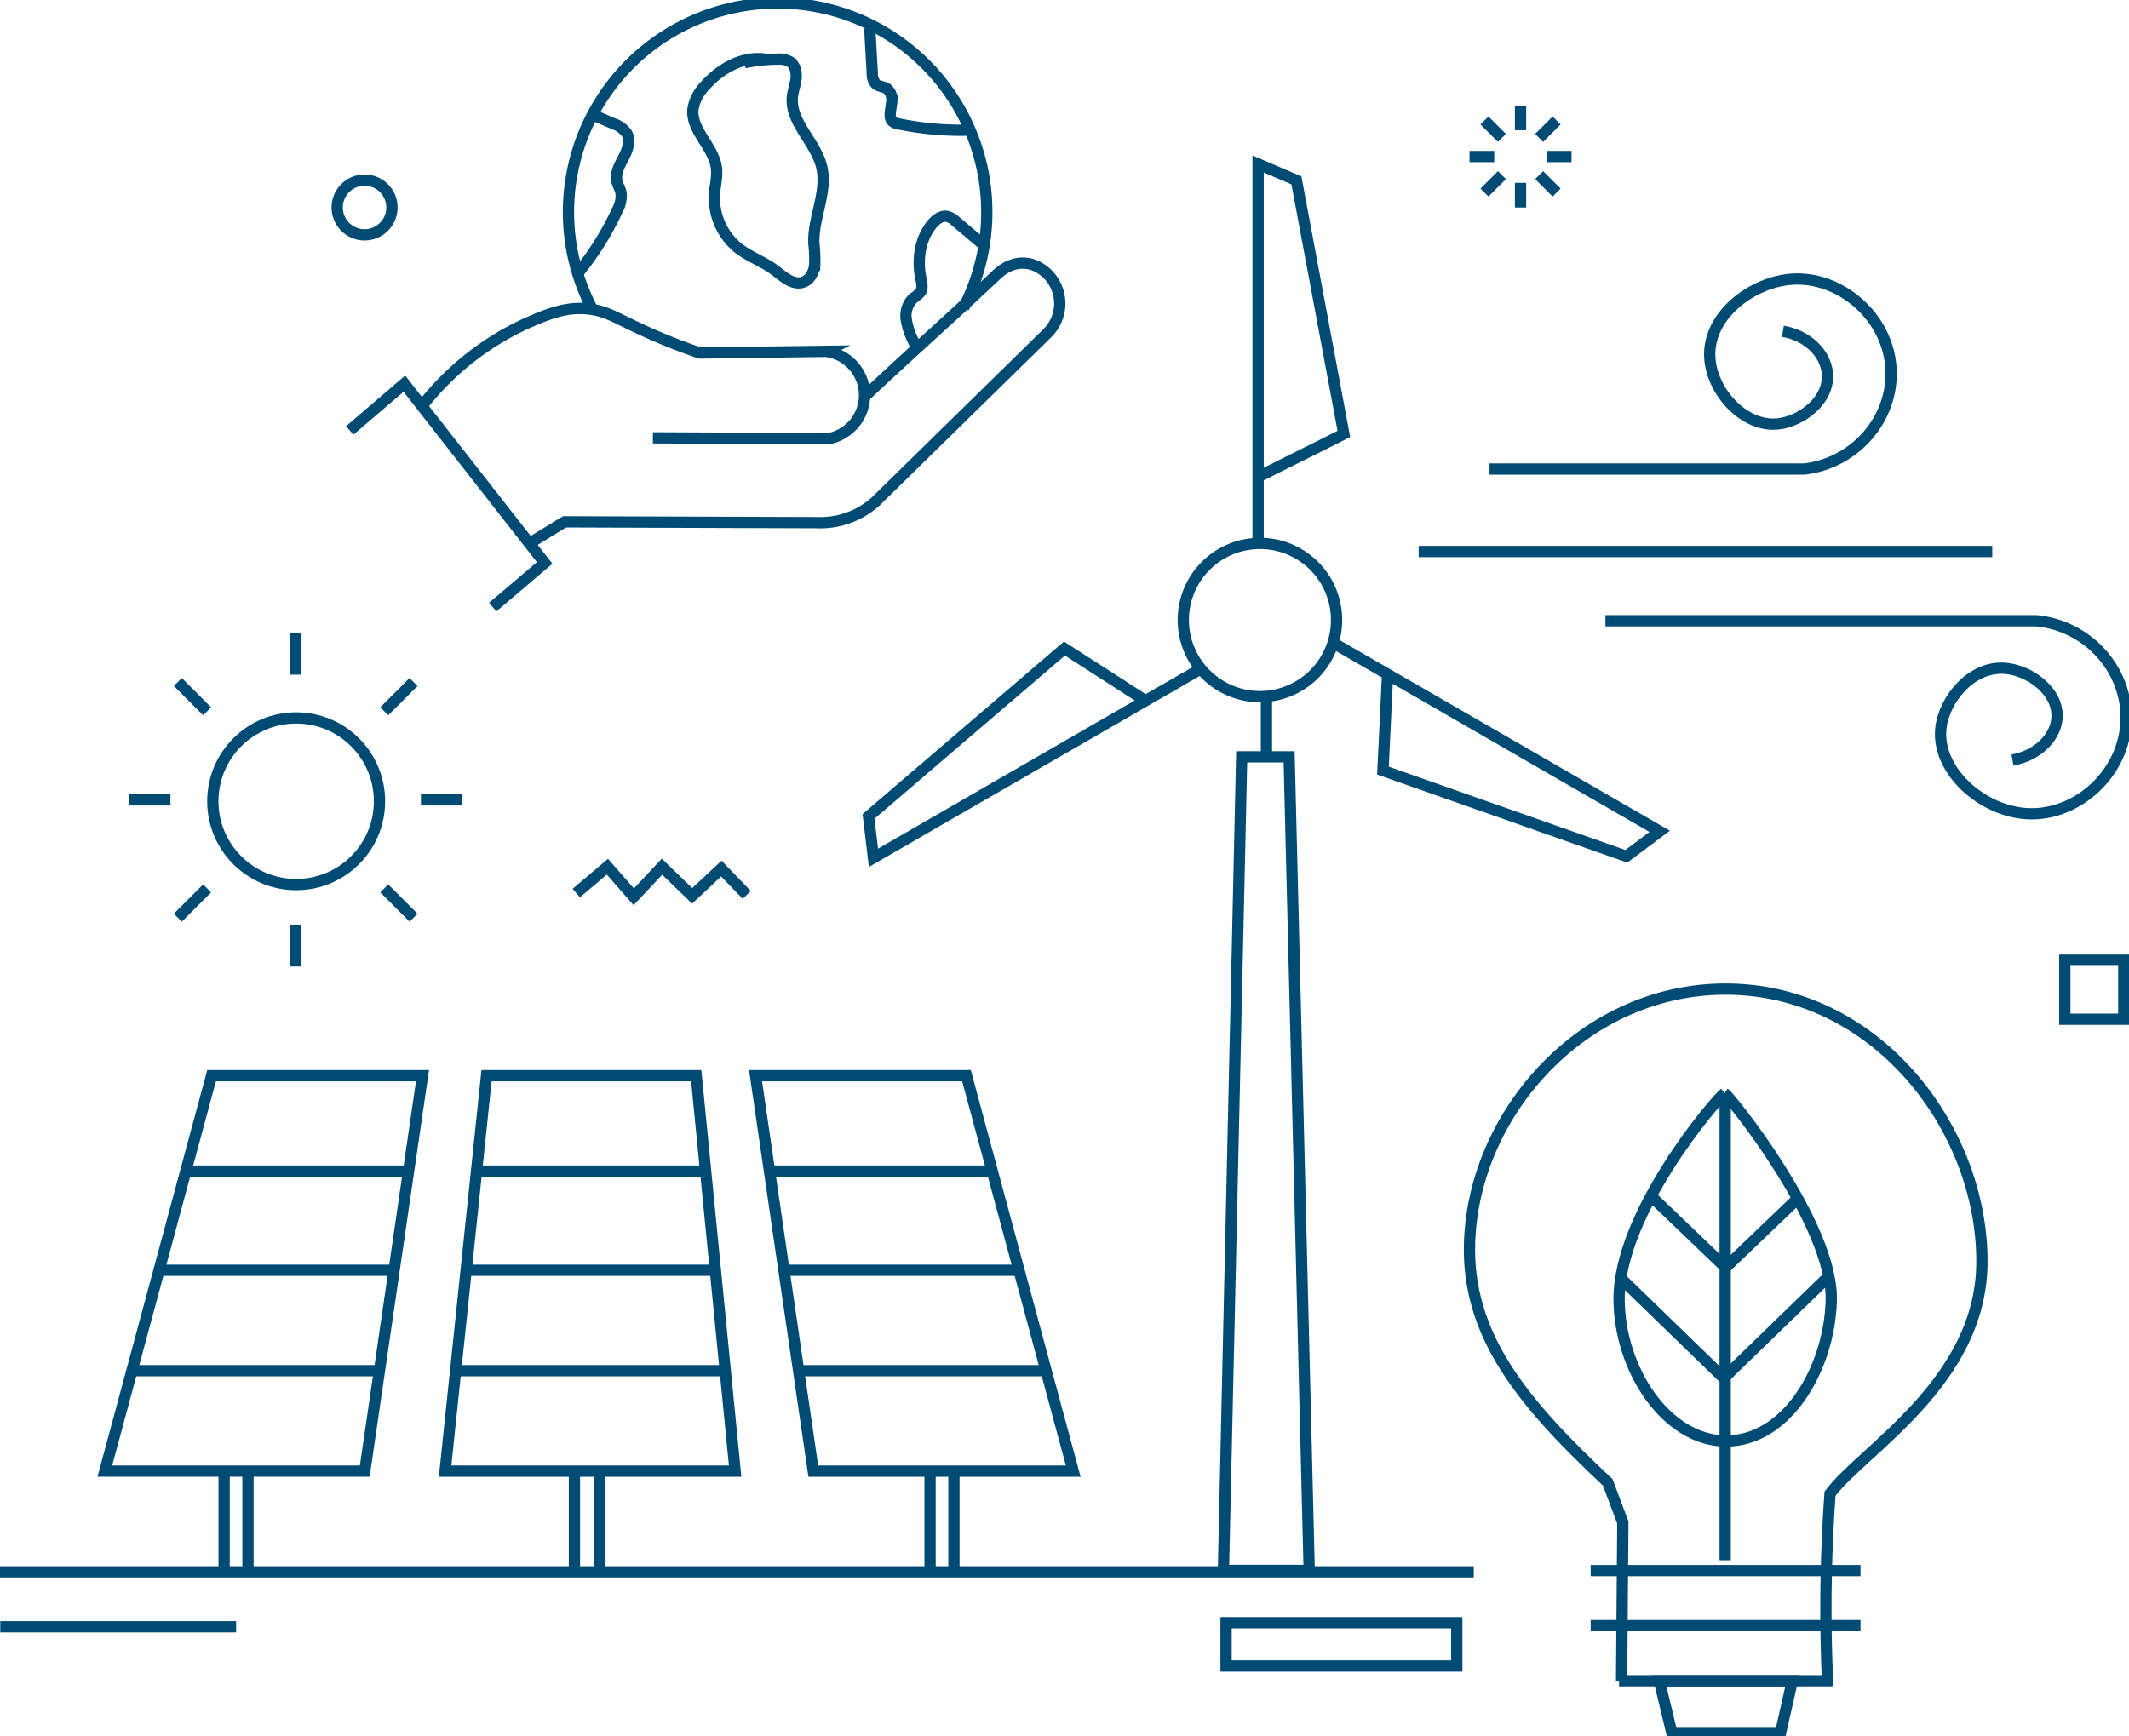 <?xml version="1.0" encoding="UTF-8"?>
<svg xmlns="http://www.w3.org/2000/svg" xmlns:xlink="http://www.w3.org/1999/xlink" id="Gruppe_2937" data-name="Gruppe 2937" width="566.802" height="462.368" viewBox="0 0 566.802 462.368">
  <defs>
    <clipPath id="clip-path">
      <rect id="Rechteck_1721" data-name="Rechteck 1721" width="566.802" height="462.368" fill="none" stroke="#004b74" stroke-width="3"></rect>
    </clipPath>
  </defs>
  <g id="Gruppe_2917" data-name="Gruppe 2917">
    <g id="Gruppe_2916" data-name="Gruppe 2916" clip-path="url(#clip-path)">
      <line id="Linie_300" data-name="Linie 300" x2="62.785" transform="translate(0.073 433.191)" fill="none" stroke="#004b74" stroke-miterlimit="10" stroke-width="3"></line>
      <line id="Linie_301" data-name="Linie 301" x2="392.352" transform="translate(0 418.57)" fill="none" stroke="#004b74" stroke-miterlimit="10" stroke-width="3"></line>
    </g>
  </g>
  <rect id="Rechteck_1722" data-name="Rechteck 1722" width="61.423" height="11.532" transform="translate(326.416 432.108)" fill="none" stroke="#004b74" stroke-miterlimit="10" stroke-width="3"></rect>
  <path id="Pfad_2396" data-name="Pfad 2396" d="M144.848,188.535H89.024l-11.03,105.3H155.21Z" transform="translate(40.506 97.915)" fill="none" stroke="#004b74" stroke-miterlimit="10" stroke-width="3"></path>
  <line id="Linie_302" data-name="Linie 302" x2="60.783" transform="translate(126.945 311.854)" fill="none" stroke="#004b74" stroke-miterlimit="10" stroke-width="3"></line>
  <line id="Linie_303" data-name="Linie 303" x2="66.031" transform="translate(124.039 338.262)" fill="none" stroke="#004b74" stroke-miterlimit="10" stroke-width="3"></line>
  <line id="Linie_304" data-name="Linie 304" x2="71.519" transform="translate(121.456 365.003)" fill="none" stroke="#004b74" stroke-miterlimit="10" stroke-width="3"></line>
  <path id="Pfad_2397" data-name="Pfad 2397" d="M102.942,188.535H46.784L18.371,293.83h69.2Z" transform="translate(9.541 97.915)" fill="none" stroke="#004b74" stroke-miterlimit="10" stroke-width="3"></path>
  <line id="Linie_305" data-name="Linie 305" x2="59.835" transform="translate(48.302 311.854)" fill="none" stroke="#004b74" stroke-miterlimit="10" stroke-width="3"></line>
  <line id="Linie_306" data-name="Linie 306" x2="63.512" transform="translate(41.617 338.262)" fill="none" stroke="#004b74" stroke-miterlimit="10" stroke-width="3"></line>
  <line id="Linie_307" data-name="Linie 307" x2="66.186" transform="translate(34.931 365.003)" fill="none" stroke="#004b74" stroke-miterlimit="10" stroke-width="3"></line>
  <line id="Linie_308" data-name="Linie 308" y2="27.076" transform="translate(59.668 391.411)" fill="none" stroke="#004b74" stroke-miterlimit="10" stroke-width="3"></line>
  <line id="Linie_309" data-name="Linie 309" y2="27.076" transform="translate(66.019 391.411)" fill="none" stroke="#004b74" stroke-miterlimit="10" stroke-width="3"></line>
  <path id="Pfad_2398" data-name="Pfad 2398" d="M132.391,188.535H188.55l28.413,105.3h-69.2Z" transform="translate(68.757 97.915)" fill="none" stroke="#004b74" stroke-miterlimit="10" stroke-width="3"></path>
  <line id="Linie_310" data-name="Linie 310" x1="59.835" transform="translate(205.494 311.854)" fill="none" stroke="#004b74" stroke-miterlimit="10" stroke-width="3"></line>
  <line id="Linie_311" data-name="Linie 311" x1="63.512" transform="translate(208.502 338.262)" fill="none" stroke="#004b74" stroke-miterlimit="10" stroke-width="3"></line>
  <line id="Linie_312" data-name="Linie 312" x1="66.186" transform="translate(212.514 365.003)" fill="none" stroke="#004b74" stroke-miterlimit="10" stroke-width="3"></line>
  <line id="Linie_313" data-name="Linie 313" y2="27.076" transform="translate(253.963 391.411)" fill="none" stroke="#004b74" stroke-miterlimit="10" stroke-width="3"></line>
  <line id="Linie_314" data-name="Linie 314" y2="27.076" transform="translate(247.612 391.411)" fill="none" stroke="#004b74" stroke-miterlimit="10" stroke-width="3"></line>
  <line id="Linie_315" data-name="Linie 315" y2="26.742" transform="translate(152.93 391.745)" fill="none" stroke="#004b74" stroke-miterlimit="10" stroke-width="3"></line>
  <line id="Linie_316" data-name="Linie 316" y2="27.745" transform="translate(159.615 391.077)" fill="none" stroke="#004b74" stroke-miterlimit="10" stroke-width="3"></line>
  <g id="Gruppe_2919" data-name="Gruppe 2919">
    <g id="Gruppe_2918" data-name="Gruppe 2918" clip-path="url(#clip-path)">
      <circle id="Ellipse_143" data-name="Ellipse 143" cx="22.187" cy="22.187" r="22.187" transform="translate(56.66 191.182)" fill="none" stroke="#004b74" stroke-miterlimit="10" stroke-width="3"></circle>
      <line id="Linie_317" data-name="Linie 317" y2="11.03" transform="translate(78.721 168.618)" fill="none" stroke="#004b74" stroke-miterlimit="10" stroke-width="3"></line>
      <line id="Linie_318" data-name="Linie 318" y2="11.03" transform="translate(78.721 246.337)" fill="none" stroke="#004b74" stroke-miterlimit="10" stroke-width="3"></line>
      <line id="Linie_319" data-name="Linie 319" x2="11.03" transform="translate(34.347 212.993)" fill="none" stroke="#004b74" stroke-miterlimit="10" stroke-width="3"></line>
      <line id="Linie_320" data-name="Linie 320" x2="11.03" transform="translate(112.065 212.993)" fill="none" stroke="#004b74" stroke-miterlimit="10" stroke-width="3"></line>
      <line id="Linie_321" data-name="Linie 321" x2="7.8" y2="7.8" transform="translate(47.343 181.615)" fill="none" stroke="#004b74" stroke-miterlimit="10" stroke-width="3"></line>
      <line id="Linie_322" data-name="Linie 322" x2="7.8" y2="7.8" transform="translate(102.299 236.57)" fill="none" stroke="#004b74" stroke-miterlimit="10" stroke-width="3"></line>
      <line id="Linie_323" data-name="Linie 323" y1="7.8" x2="7.8" transform="translate(47.343 236.57)" fill="none" stroke="#004b74" stroke-miterlimit="10" stroke-width="3"></line>
      <line id="Linie_324" data-name="Linie 324" y1="7.8" x2="7.8" transform="translate(102.299 181.615)" fill="none" stroke="#004b74" stroke-miterlimit="10" stroke-width="3"></line>
      <path id="Pfad_2399" data-name="Pfad 2399" d="M100.985,158.922l8.273-7.019,7.019,8.022L123.8,151.9l8.022,7.771,7.771-7.27,6.769,7.019" transform="translate(52.446 78.89)" fill="none" stroke="#004b74" stroke-miterlimit="10" stroke-width="3"></path>
      <path id="Pfad_2400" data-name="Pfad 2400" d="M61.291,79.7,75.819,67.246l37.358,47.735L99.34,126.742" transform="translate(31.831 34.924)" fill="none" stroke="#004b74" stroke-miterlimit="10" stroke-width="3"></path>
      <path id="Pfad_2401" data-name="Pfad 2401" d="M74.074,79.794A74.883,74.883,0,0,1,102.025,57.88c5.514-2.369,10.6-4.553,16.994-3.578,5.014.766,7.454,2.96,17.219,7.156,4.941,2.123,9.048,3.595,11.628,4.471l33.541-.447a11.774,11.774,0,0,1,.672,23.255l-46.735-.223" transform="translate(38.47 28.078)" fill="none" stroke="#004b74" stroke-miterlimit="10" stroke-width="3"></path>
      <path id="Pfad_2402" data-name="Pfad 2402" d="M92.912,120.593c2.385-1.416,6.782-4.174,9.168-5.59l67.084.223a22.043,22.043,0,0,0,15.652-5.591l45.617-44.722a11.1,11.1,0,0,0,.223-15.876c-4-3.83-9.066-3.953-13.417,0-10.509,9.988-24.82,22.66-35.329,32.648" transform="translate(48.254 23.952)" fill="none" stroke="#004b74" stroke-miterlimit="10" stroke-width="3"></path>
      <path id="Pfad_2403" data-name="Pfad 2403" d="M105.951,82.019a55.686,55.686,0,1,1,98.87-.343" transform="translate(51.733 0.26)" fill="none" stroke="#004b74" stroke-miterlimit="10" stroke-width="3"></path>
      <path id="Pfad_2404" data-name="Pfad 2404" d="M104.882,20.014l5.812,2.505a7.265,7.265,0,0,1,3.551,2.486c1.188,1.936.324,4.447-.726,6.46s-2.309,4.19-1.819,6.407c.24,1.085.889,2.051,1.1,3.144a7.761,7.761,0,0,1-1,4.573,77.432,77.432,0,0,1-10.623,16.922" transform="translate(52.545 10.394)" fill="none" stroke="#004b74" stroke-miterlimit="10" stroke-width="3"></path>
      <path id="Pfad_2405" data-name="Pfad 2405" d="M141.362,10.55c-6.2-1.3-12.545,2.2-16.725,6.962a11.554,11.554,0,0,0-3.2,6.21c-.577,5.7,5.574,10.031,6.258,15.718.263,2.2-.322,4.4-.5,6.608a17.193,17.193,0,0,0,6.123,14.542c3,2.414,6.775,3.684,9.861,5.988,2.293,1.711,4.828,4.134,7.548,3.242,1.851-.608,2.9-2.627,3.128-4.563a39.3,39.3,0,0,0-.237-5.833c-.225-6.866,3.7-13.676,2.088-20.353-1.612-6.656-8.492-11.855-7.791-18.668.167-1.627.778-3.183.963-4.809s-.175-3.476-1.51-4.423A5.745,5.745,0,0,0,144,10.418a41.745,41.745,0,0,0-8.859.96" transform="translate(63.05 5.338)" fill="none" stroke="#004b74" stroke-miterlimit="10" stroke-width="3"></path>
      <path id="Pfad_2406" data-name="Pfad 2406" d="M179.3,45.438l-7.282-6.144a5.253,5.253,0,0,0-2.328-1.354c-1.484-.267-2.885.77-3.868,1.913-3.364,3.908-4.155,9.554-3.115,14.6.249,1.2.57,2.546-.081,3.589a8.235,8.235,0,0,1-1.914,1.667A6.461,6.461,0,0,0,158.8,65.3a19.051,19.051,0,0,0,1.9,5.816,18.288,18.288,0,0,0,1.243,2.429" transform="translate(82.453 19.682)" fill="none" stroke="#004b74" stroke-miterlimit="10" stroke-width="3"></path>
      <path id="Pfad_2407" data-name="Pfad 2407" d="M178.072,32.127a83.376,83.376,0,0,1-17.96-1.679,3.033,3.033,0,0,1-1.829-.849,2.5,2.5,0,0,1-.431-1.612c.014-1.229.372-2.434.424-3.662a3.655,3.655,0,0,0-1.316-3.271c-.892-.586-2.124-.539-2.926-1.243a4,4,0,0,1-.954-2.879q-.34-6.007-.682-12.015" transform="translate(79.147 2.554)" fill="none" stroke="#004b74" stroke-miterlimit="10" stroke-width="3"></path>
      <path id="Pfad_2408" data-name="Pfad 2408" d="M237.209,349.289h-22.83l4.857-216.642h12.629Z" transform="translate(111.337 68.89)" fill="none" stroke="#004b74" stroke-miterlimit="10" stroke-width="3"></path>
      <path id="Pfad_2409" data-name="Pfad 2409" d="M248.147,115.643a20.4,20.4,0,1,1-20.4-20.4A20.4,20.4,0,0,1,248.147,115.643Z" transform="translate(107.684 49.463)" fill="none" stroke="#004b74" stroke-miterlimit="10" stroke-width="3"></path>
      <path id="Pfad_2410" data-name="Pfad 2410" d="M220.556,112.028c6.963-3.563,15.763-7.834,22.726-11.4q-6.315-33.759-12.629-67.52l-10.2-4.371V129.777" transform="translate(114.492 14.927)" fill="none" stroke="#004b74" stroke-miterlimit="10" stroke-width="3"></path>
      <path id="Pfad_2411" data-name="Pfad 2411" d="M226.088,127.66c-6.567-4.248-15.175-9.741-21.742-13.989q-26.079,22.348-52.158,44.7.656,5.508,1.314,11.02L241,118.87" transform="translate(79.038 59.035)" fill="none" stroke="#004b74" stroke-miterlimit="10" stroke-width="3"></path>
      <path id="Pfad_2412" data-name="Pfad 2412" d="M248.3,120.979c-.4,7.811-.848,18.012-1.244,25.823l64.788,22.822,8.887-6.649-87.5-50.517" transform="translate(121.126 58.405)" fill="none" stroke="#004b74" stroke-miterlimit="10" stroke-width="3"></path>
      <line id="Linie_325" data-name="Linie 325" y2="16.6" transform="translate(337.163 185.507)" fill="none" stroke="#004b74" stroke-miterlimit="10" stroke-width="3"></line>
      <circle id="Ellipse_144" data-name="Ellipse 144" cx="7.293" cy="7.293" r="7.293" transform="translate(89.765 47.959)" fill="none" stroke="#004b74" stroke-miterlimit="10" stroke-width="3"></circle>
      <line id="Linie_326" data-name="Linie 326" y2="6.57" transform="translate(404.812 28.104)" fill="none" stroke="#004b74" stroke-miterlimit="10" stroke-width="3"></line>
      <line id="Linie_327" data-name="Linie 327" y2="6.57" transform="translate(404.812 48.69)" fill="none" stroke="#004b74" stroke-miterlimit="10" stroke-width="3"></line>
      <line id="Linie_328" data-name="Linie 328" x2="6.57" transform="translate(391.234 41.682)" fill="none" stroke="#004b74" stroke-miterlimit="10" stroke-width="3"></line>
      <line id="Linie_329" data-name="Linie 329" x2="6.57" transform="translate(411.82 41.682)" fill="none" stroke="#004b74" stroke-miterlimit="10" stroke-width="3"></line>
      <line id="Linie_330" data-name="Linie 330" x2="4.646" y2="4.646" transform="translate(395.211 32.081)" fill="none" stroke="#004b74" stroke-miterlimit="10" stroke-width="3"></line>
      <line id="Linie_331" data-name="Linie 331" x2="4.646" y2="4.646" transform="translate(409.767 46.638)" fill="none" stroke="#004b74" stroke-miterlimit="10" stroke-width="3"></line>
      <line id="Linie_332" data-name="Linie 332" y1="4.646" x2="4.646" transform="translate(395.211 46.637)" fill="none" stroke="#004b74" stroke-miterlimit="10" stroke-width="3"></line>
      <line id="Linie_333" data-name="Linie 333" y1="4.646" x2="4.646" transform="translate(409.767 32.081)" fill="none" stroke="#004b74" stroke-miterlimit="10" stroke-width="3"></line>
      <rect id="Rechteck_1723" data-name="Rechteck 1723" width="15.71" height="15.712" transform="translate(549.712 255.695)" fill="none" stroke="#004b74" stroke-miterlimit="10" stroke-width="3"></rect>
      <path id="Pfad_2413" data-name="Pfad 2413" d="M297.319,357.539h55.493c-.545-12.152-.606-24.992,0-38.443q.262-5.773.665-11.365c8.691-11.7,40.447-29.75,40.447-61.841,0-35.837-28.553-72.711-68.526-72.537-37.2.163-66.385,32.344-67.857,66.854-1.092,25.6,14.707,43.791,36.77,64.514l4.011,10.7c-.111,12.144-.223,29.972-.334,42.118" transform="translate(133.726 90.031)" fill="none" stroke="#004b74" stroke-miterlimit="10" stroke-width="3"></path>
      <path id="Pfad_2414" data-name="Pfad 2414" d="M323,308.619H294.135l-3.391-14.039h35.433Z" transform="translate(150.997 152.989)" fill="none" stroke="#004b74" stroke-miterlimit="10" stroke-width="3"></path>
      <line id="Linie_334" data-name="Linie 334" x2="71.841" transform="translate(423.48 432.891)" fill="none" stroke="#004b74" stroke-miterlimit="10" stroke-width="3"></line>
      <line id="Linie_335" data-name="Linie 335" x2="71.841" transform="translate(423.48 418.234)" fill="none" stroke="#004b74" stroke-miterlimit="10" stroke-width="3"></line>
      <path id="Pfad_2415" data-name="Pfad 2415" d="M311.783,191.615c1.481.974,28.915,34.931,28.412,55.155-.447,18.047-11.865,37.772-28.412,37.438-15.544-.314-27.944-19-28.079-37.605-.167-22.9,25.642-53.23,28.079-54.988" transform="translate(147.341 99.515)" fill="none" stroke="#004b74" stroke-miterlimit="10" stroke-width="3"></path>
      <line id="Linie_336" data-name="Linie 336" x2="19.556" y2="18.72" transform="translate(439.735 318.707)" fill="none" stroke="#004b74" stroke-miterlimit="10" stroke-width="3"></line>
      <line id="Linie_337" data-name="Linie 337" x2="27.828" y2="26.993" transform="translate(431.462 340.351)" fill="none" stroke="#004b74" stroke-miterlimit="10" stroke-width="3"></line>
      <line id="Linie_338" data-name="Linie 338" x1="27.828" y2="26.993" transform="translate(458.538 340.351)" fill="none" stroke="#004b74" stroke-miterlimit="10" stroke-width="3"></line>
      <line id="Linie_339" data-name="Linie 339" x1="19.556" y2="18.72" transform="translate(459.516 318.707)" fill="none" stroke="#004b74" stroke-miterlimit="10" stroke-width="3"></line>
      <line id="Linie_340" data-name="Linie 340" y2="124.349" transform="translate(459.29 291.129)" fill="none" stroke="#004b74" stroke-miterlimit="10" stroke-width="3"></line>
      <path id="Pfad_2416" data-name="Pfad 2416" d="M261,99.5h83.917c13.484-1.655,23.4-13.247,23-26.107-.447-14.265-13.442-25.288-26.314-24.449-10.64.693-22.482,9.57-21.964,20.719.424,9.11,9.06,18.826,18.234,17.819,6.188-.679,13.856-6.372,13.053-13.674-.574-5.237-5.351-9.9-11.81-10.982" transform="translate(135.548 25.397)" fill="none" stroke="#004b74" stroke-miterlimit="10" stroke-width="3"></path>
      <line id="Linie_341" data-name="Linie 341" x2="152.707" transform="translate(377.69 146.864)" fill="none" stroke="#004b74" stroke-miterlimit="10" stroke-width="3"></line>
      <path id="Pfad_2417" data-name="Pfad 2417" d="M281.317,108.8H396.105c13.774,1.355,24.129,13.077,23.828,26.315-.325,14.335-13.037,25.66-26.107,25.071-12.223-.552-24.455-11.514-23.207-22.792.849-7.654,8.016-16.433,16.784-15.955,6.807.371,14.944,6.343,14.089,13.676-.593,5.084-5.371,9.633-11.81,10.774" transform="translate(146.101 56.505)" fill="none" stroke="#004b74" stroke-miterlimit="10" stroke-width="3"></path>
    </g>
  </g>
</svg>

